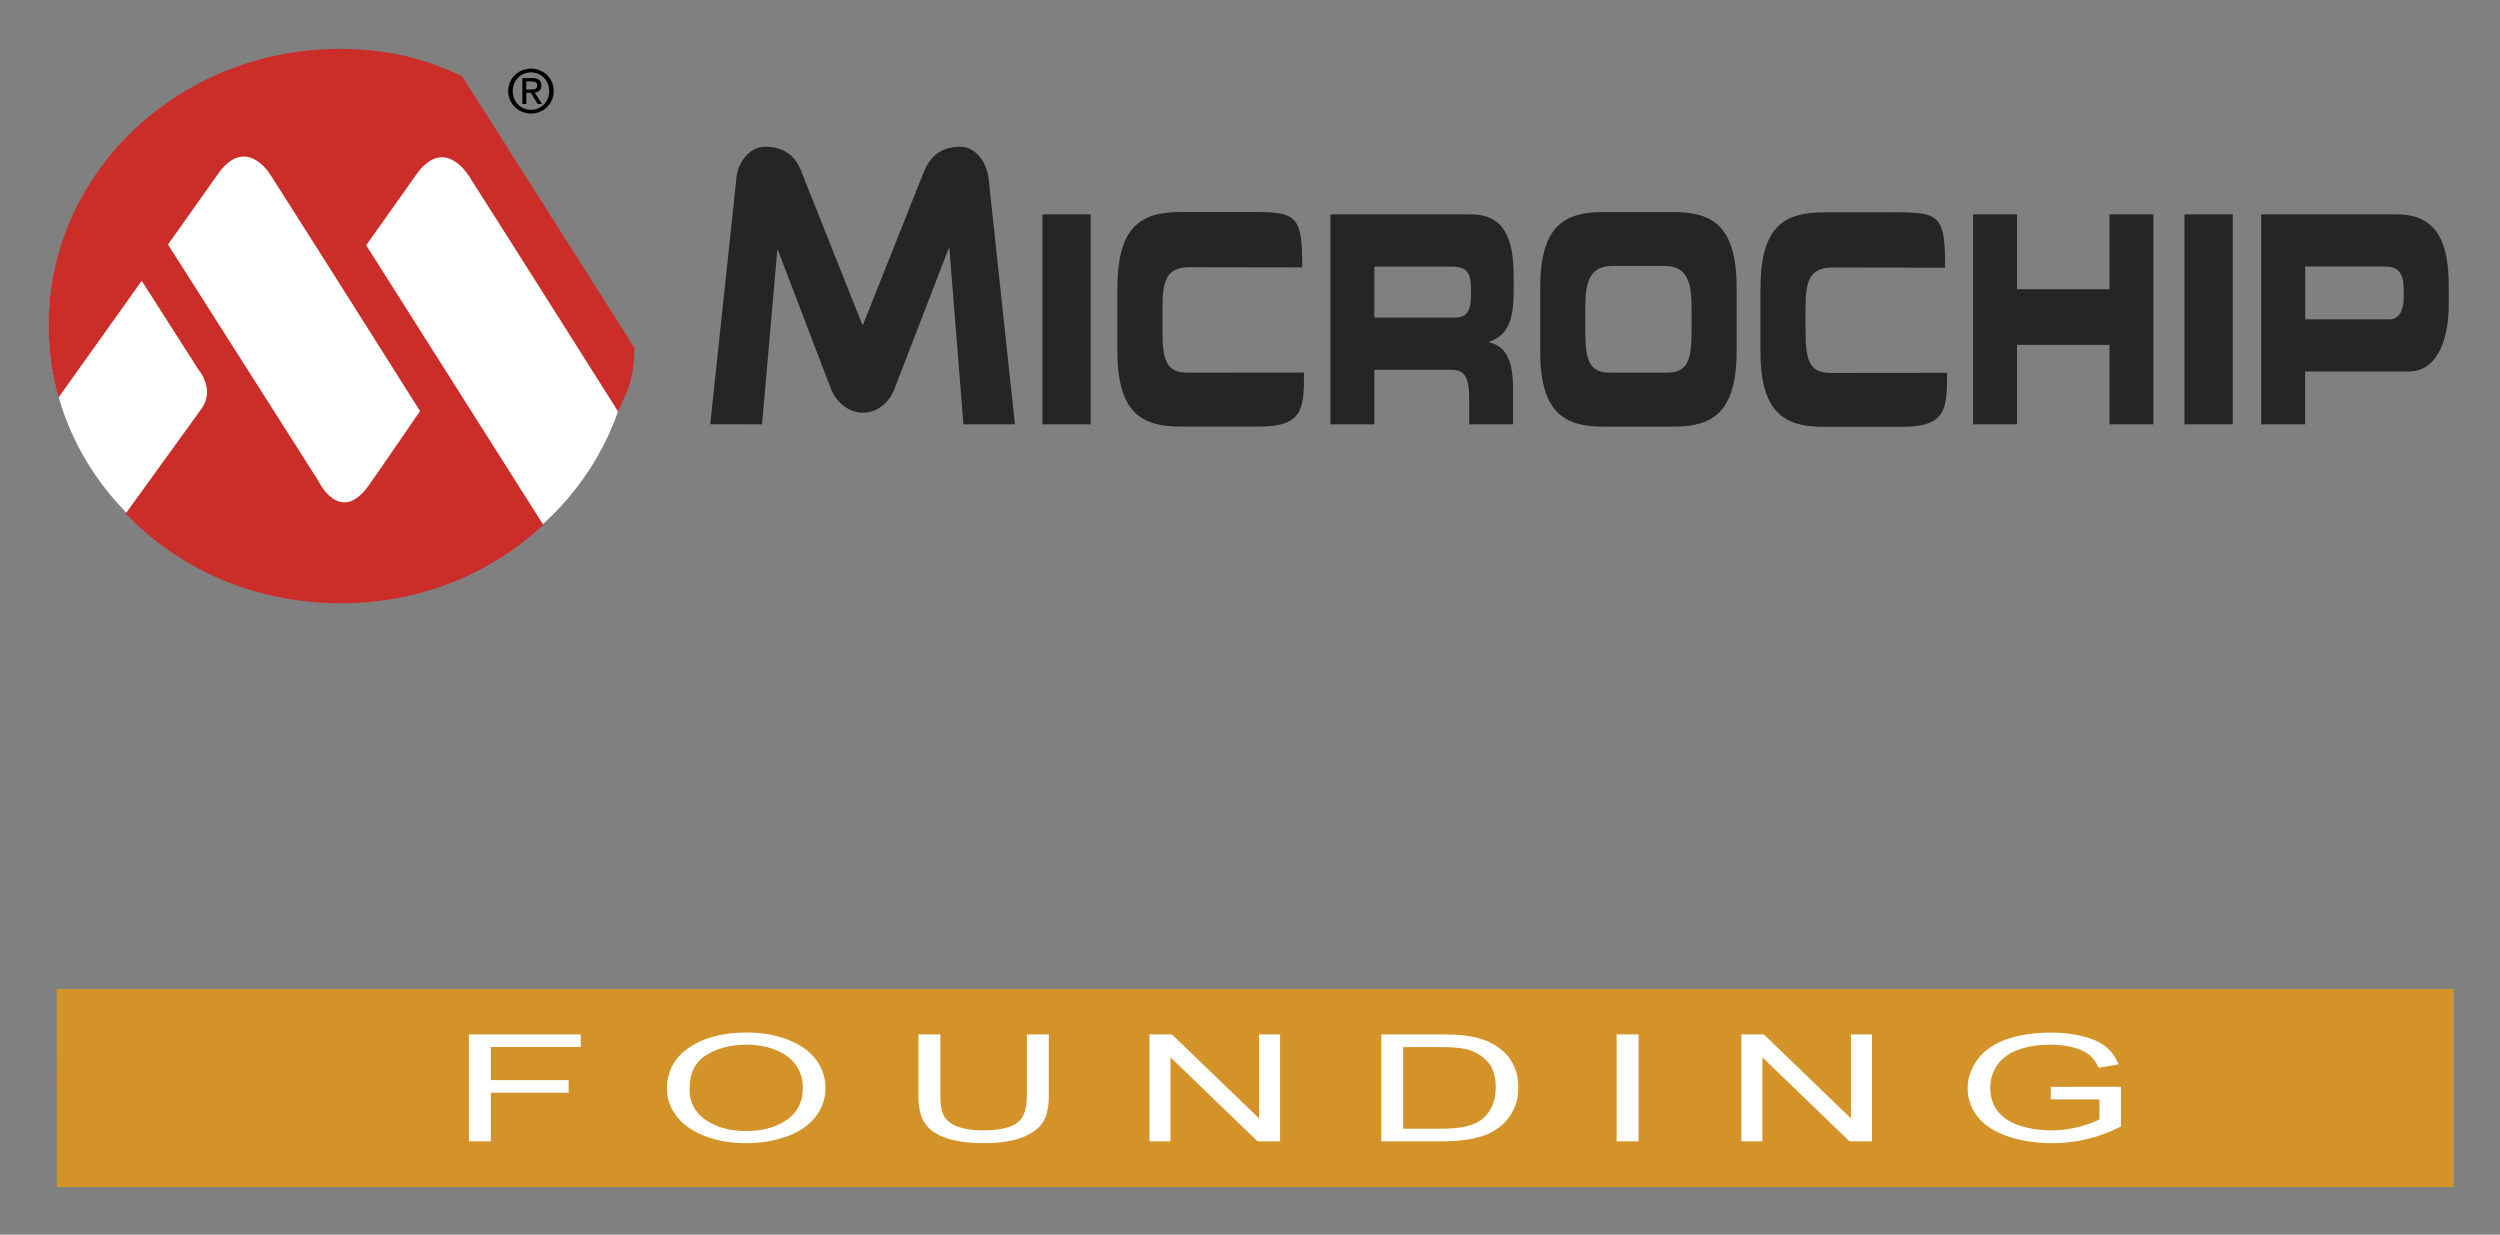 <svg xmlns="http://www.w3.org/2000/svg" role="img" viewBox="99.90 185.90 1045.20 516.20"><rect x="99.90" y="185.90" width="1045.20" height="516.20" fill="#808080" stroke="none"/><title>Microchip (member) logo</title><defs><style>.cls-2{fill:#fff}.cls-4{isolation:isolate}</style></defs><g id="Layer_1" data-name="Layer 1"><path fill="#272425" d="M502.683 363.3l-5.869-73.62h-.255l-22.711 58.794c-2.093 5.486-6.762 9.952-13.27 9.952s-11.662-5.41-13.27-9.952l-22.201-58.054h-.23l-6.38 72.88-21.665-.025 11.049-103.783c.715-5.742 5.435-12.249 11.815-12.249 9.799 0 13.729 5.742 15.668 11.458l25.084 63.03h.23l25.084-63.03c2.195-5.716 5.997-11.458 15.668-11.458 6.38 0 11.1 6.533 11.815 13.601l10.973 102.456h-21.537l-0-0zm33.021-87.783h20.185v87.783h-20.185V275.517zm477.473 0h20.185v87.783h-20.185V275.517zm-446.111 30.801c0-25.697 9.85-31.77 26.36-31.77h21.563c26.105 0 29.499-1.71 29.346 23.145l-47.311-.077c-9.671 0-11.126 6.15-11.126 17.046v9.467c0 12.734 1.812 17.582 10.488 17.582l48.689-.051c0 14.801-.204 22.584-18.628 22.584h-33.046c-16.536 0-26.36-6.073-26.36-31.77v-26.156h.025l0-0zm165.665.842v-5.589c0-15.77-3.802-26.054-17.939-26.054h-58.667v87.783h18.348v-22.788h32.128c5.716 0 7.528 3.037 7.528 12.249v10.539h18.348v-14.903c0-14.418-4.542-17.939-10.003-19.394v-.23c8.447-2.935 10.258-9.85 10.258-21.614m-17.837 2.322c0 6.303-1.812 9.212-6.788 9.212h-33.608v-21.333h31.949c5.793 0 8.421 1.455 8.421 9.212v2.909h.025-0zm28.912-3.164c0-25.697 9.825-31.77 26.36-31.77h29.423c16.536 0 26.36 6.048 26.36 31.77v26.182c0 25.697-9.825 31.77-26.36 31.77H770.165c-16.536 0-26.36-6.073-26.36-31.77v-26.182m18.858 17.812c0 12.734 1.812 17.582 10.488 17.582h23.477c8.676 0 10.488-4.848 10.488-17.582v-9.467c0-10.922-1.812-17.582-11.483-17.582h-21.486c-9.671 0-11.483 6.66-11.483 17.582v9.467h0zm162.143-48.612h18.348v31.285h38.686v-31.285h18.348v87.783h-18.348v-33.225h-38.686v33.225H924.806v-87.783zm177.199 0h-56.727v87.783h18.348v-22.073h43.177c12.989 0 16.868-15.03 16.868-28.121v-7.528c0-17.199-4.21-30.061-21.665-30.061m2.832 34.552c0 5.206-1.659 9.34-5.946 9.34h-35.241v-22.073h33.659c5.537 0 7.528 3.394 7.528 9.34v3.394l-0-0zm-268.912-3.624c0-25.697 9.825-31.77 26.36-31.77h21.563c26.131 0 29.397-1.71 29.244 23.145l-47.209-.077c-9.671 0-11.126 6.15-11.126 17.046v9.442c0 12.734 1.812 17.582 10.488 17.582l48.689-.051c0 14.801-.179 22.584-18.628 22.584H862.261c-16.536 0-26.36-6.073-26.36-31.77v-26.131h.026v-0z"/><path d="M277.943 212.155c-11.279-3.241-23.222-5.002-35.624-5.002-67.368 0-122.003 51.496-122.003 115.011s54.609 115.011 122.003 115.011c61.907 0 113.02-43.483 120.906-99.828l-85.282-125.193z" class="cls-2"/><path fill="#cb2d29" d="M293.101 217.769c-15.694-7.4-30.214-11.075-48.893-11.407-67.368-1.174-122.871 49.761-123.993 113.735-.179 11.075 1.25 21.818 4.134 32.025l34.807-48.816 23.579 36.899s7.094 8.038 1.71 16.153c-.332.51-31.974 44.223-31.974 44.223 21.869 22.915 52.619 36.899 87.681 37.512 34.016.587 64.408-11.815 86.89-32.765l-74.054-116.899s11.687-16.383 20.823-29.372c10.054-14.29 19.113-4.313 22.124.408 21.716 34.041 62.469 98.628 62.469 98.628l.026-.383c4.185-9.595 6.329-12.504 6.762-26.335l-72.089-113.607m-17.582 139.993s-19.726 28.759-21.742 31.49c-12.07 16.383-20.925-2.526-20.925-2.526l-62.724-98.603s11.687-16.383 20.823-29.372c10.054-14.29 19.113-4.313 22.124.408 21.716 34.016 62.443 98.603 62.443 98.603v0z"/><path d="M312.367 223.945c0-5.41 4.389-9.365 9.544-9.365 5.129 0 9.493 3.981 9.493 9.365 0 5.435-4.364 9.416-9.493 9.416-5.18 0-9.544-3.981-9.544-9.416m9.544 7.86c4.262 0 7.604-3.343 7.604-7.834 0-4.44-3.343-7.809-7.604-7.809-4.287 0-7.655 3.343-7.655 7.809 0 4.491 3.343 7.834 7.655 7.834m-1.99-2.424h-1.633v-10.845h4.134c2.552 0 3.828.944 3.828 3.088 0 1.939-1.225 2.781-2.807 2.986l3.088 4.772h-1.837l-2.858-4.695h-1.888v4.695h-.026m1.965-6.073c1.378 0 2.628-.102 2.628-1.761 0-1.327-1.225-1.582-2.373-1.582h-2.22v3.368h1.965s0-.026 0-.025z"/></g><g id="svg8"><path id="rect223" fill="#d39329" d="M123.596 599.4h1002.212v82.751H123.67l-.074-82.751z"/><g id="text4737" class="cls-4"><g class="cls-4"><path d="M295.938 663.07v-44.701h46.759v5.274h-37.587v13.844h32.528v5.275h-32.528v20.308h-9.172zm82.787-21.771c0-7.42 3.089-13.229 9.267-17.427 6.178-4.197 14.152-6.296 23.924-6.296 6.398 0 12.166.986 17.304 2.957 5.138 1.973 9.055 4.722 11.749 8.249 2.695 3.526 4.043 7.526 4.043 11.998 0 4.533-1.419 8.589-4.256 12.167-2.836 3.578-6.855 6.286-12.056 8.126-5.201 1.84-10.812 2.76-16.832 2.76-6.524 0-12.355-1.017-17.493-3.05-5.138-2.032-9.03-4.807-11.678-8.324-2.647-3.517-3.972-7.236-3.972-11.16zm9.456.092c0 5.387 2.246 9.631 6.737 12.73s10.125 4.649 16.902 4.649c6.902 0 12.584-1.564 17.044-4.695 4.46-3.13 6.69-7.572 6.69-13.325 0-3.639-.954-6.815-2.86-9.529-1.907-2.713-4.697-4.817-8.369-6.312s-7.793-2.241-12.363-2.241c-6.493 0-12.08 1.438-16.761 4.314-4.681 2.877-7.021 7.68-7.021 14.408zm141.034-23.021h9.172v25.826c0 4.493-.788 8.061-2.363 10.703-1.577 2.643-4.421 4.792-8.534 6.449s-9.512 2.485-16.193 2.485c-6.493 0-11.805-.723-15.934-2.165-4.129-1.443-7.076-3.532-8.841-6.267-1.766-2.733-2.647-6.469-2.647-11.206v-25.826h9.172v25.796c0 3.883.56 6.744 1.679 8.584 1.118 1.84 3.041 3.258 5.768 4.253 2.727.997 6.06 1.494 10 1.494 6.744 0 11.552-.985 14.42-2.957s4.303-5.764 4.303-11.374v-25.796zm51.251 44.701v-44.701h9.408l36.406 35.096v-35.096h8.794v44.701h-9.408l-36.406-35.127v35.127h-8.794zm96.923 0v-44.701h23.877c5.39 0 9.503.213 12.34.64 3.971.59 7.359 1.657 10.165 3.202 3.656 1.992 6.39 4.538 8.203 7.638 1.812 3.101 2.718 6.643 2.718 10.627 0 3.396-.614 6.403-1.844 9.025-1.229 2.623-2.806 4.793-4.728 6.511-1.923 1.718-4.027 3.069-6.312 4.055-2.286.986-5.044 1.733-8.274 2.241-3.231.509-6.942.763-11.134.763h-25.012zm9.173-5.275h14.798c4.57 0 8.156-.274 10.757-.823 2.6-.549 4.672-1.321 6.217-2.317 2.175-1.402 3.869-3.288 5.083-5.656 1.213-2.368 1.82-5.239 1.82-8.614 0-4.675-1.19-8.268-3.57-10.778s-5.271-4.193-8.676-5.047c-2.458-.609-6.414-.915-11.867-.915h-14.562v34.151zm89.216 5.275v-44.701h9.172v44.701h-9.172zm52.149 0v-44.701h9.408l36.405 35.096v-35.096h8.794v44.701h-9.408l-36.405-35.127v35.127h-8.794zm129.356-17.533v-5.244l29.36-.031v16.588c-4.508 2.317-9.157 4.061-13.947 5.229-4.792 1.169-9.709 1.754-14.752 1.754-6.808 0-12.994-.94-18.557-2.821-5.563-1.88-9.764-4.599-12.601-8.156-2.836-3.558-4.255-7.531-4.255-11.923 0-4.35 1.41-8.41 4.231-12.182 2.82-3.771 6.879-6.57 12.175-8.4 5.295-1.829 11.395-2.744 18.297-2.744 5.012 0 9.542.523 13.593 1.57 4.05 1.047 7.226 2.506 9.527 4.376 2.3 1.87 4.05 4.31 5.248 7.317l-8.274 1.464c-1.04-2.276-2.333-4.065-3.877-5.366-1.545-1.301-3.751-2.343-6.619-3.126-2.868-.782-6.052-1.174-9.55-1.174-4.192 0-7.817.412-10.875 1.235s-5.524 1.905-7.399 3.247-3.333 2.815-4.373 4.422c-1.766 2.765-2.647 5.763-2.647 8.995 0 3.984 1.063 7.317 3.191 10.001s5.225 4.676 9.29 5.977c4.066 1.301 8.385 1.951 12.955 1.951 3.972 0 7.849-.492 11.631-1.479 3.782-.985 6.649-2.038 8.604-3.156v-8.324H957.284z" class="cls-2"/></g></g></g></svg>